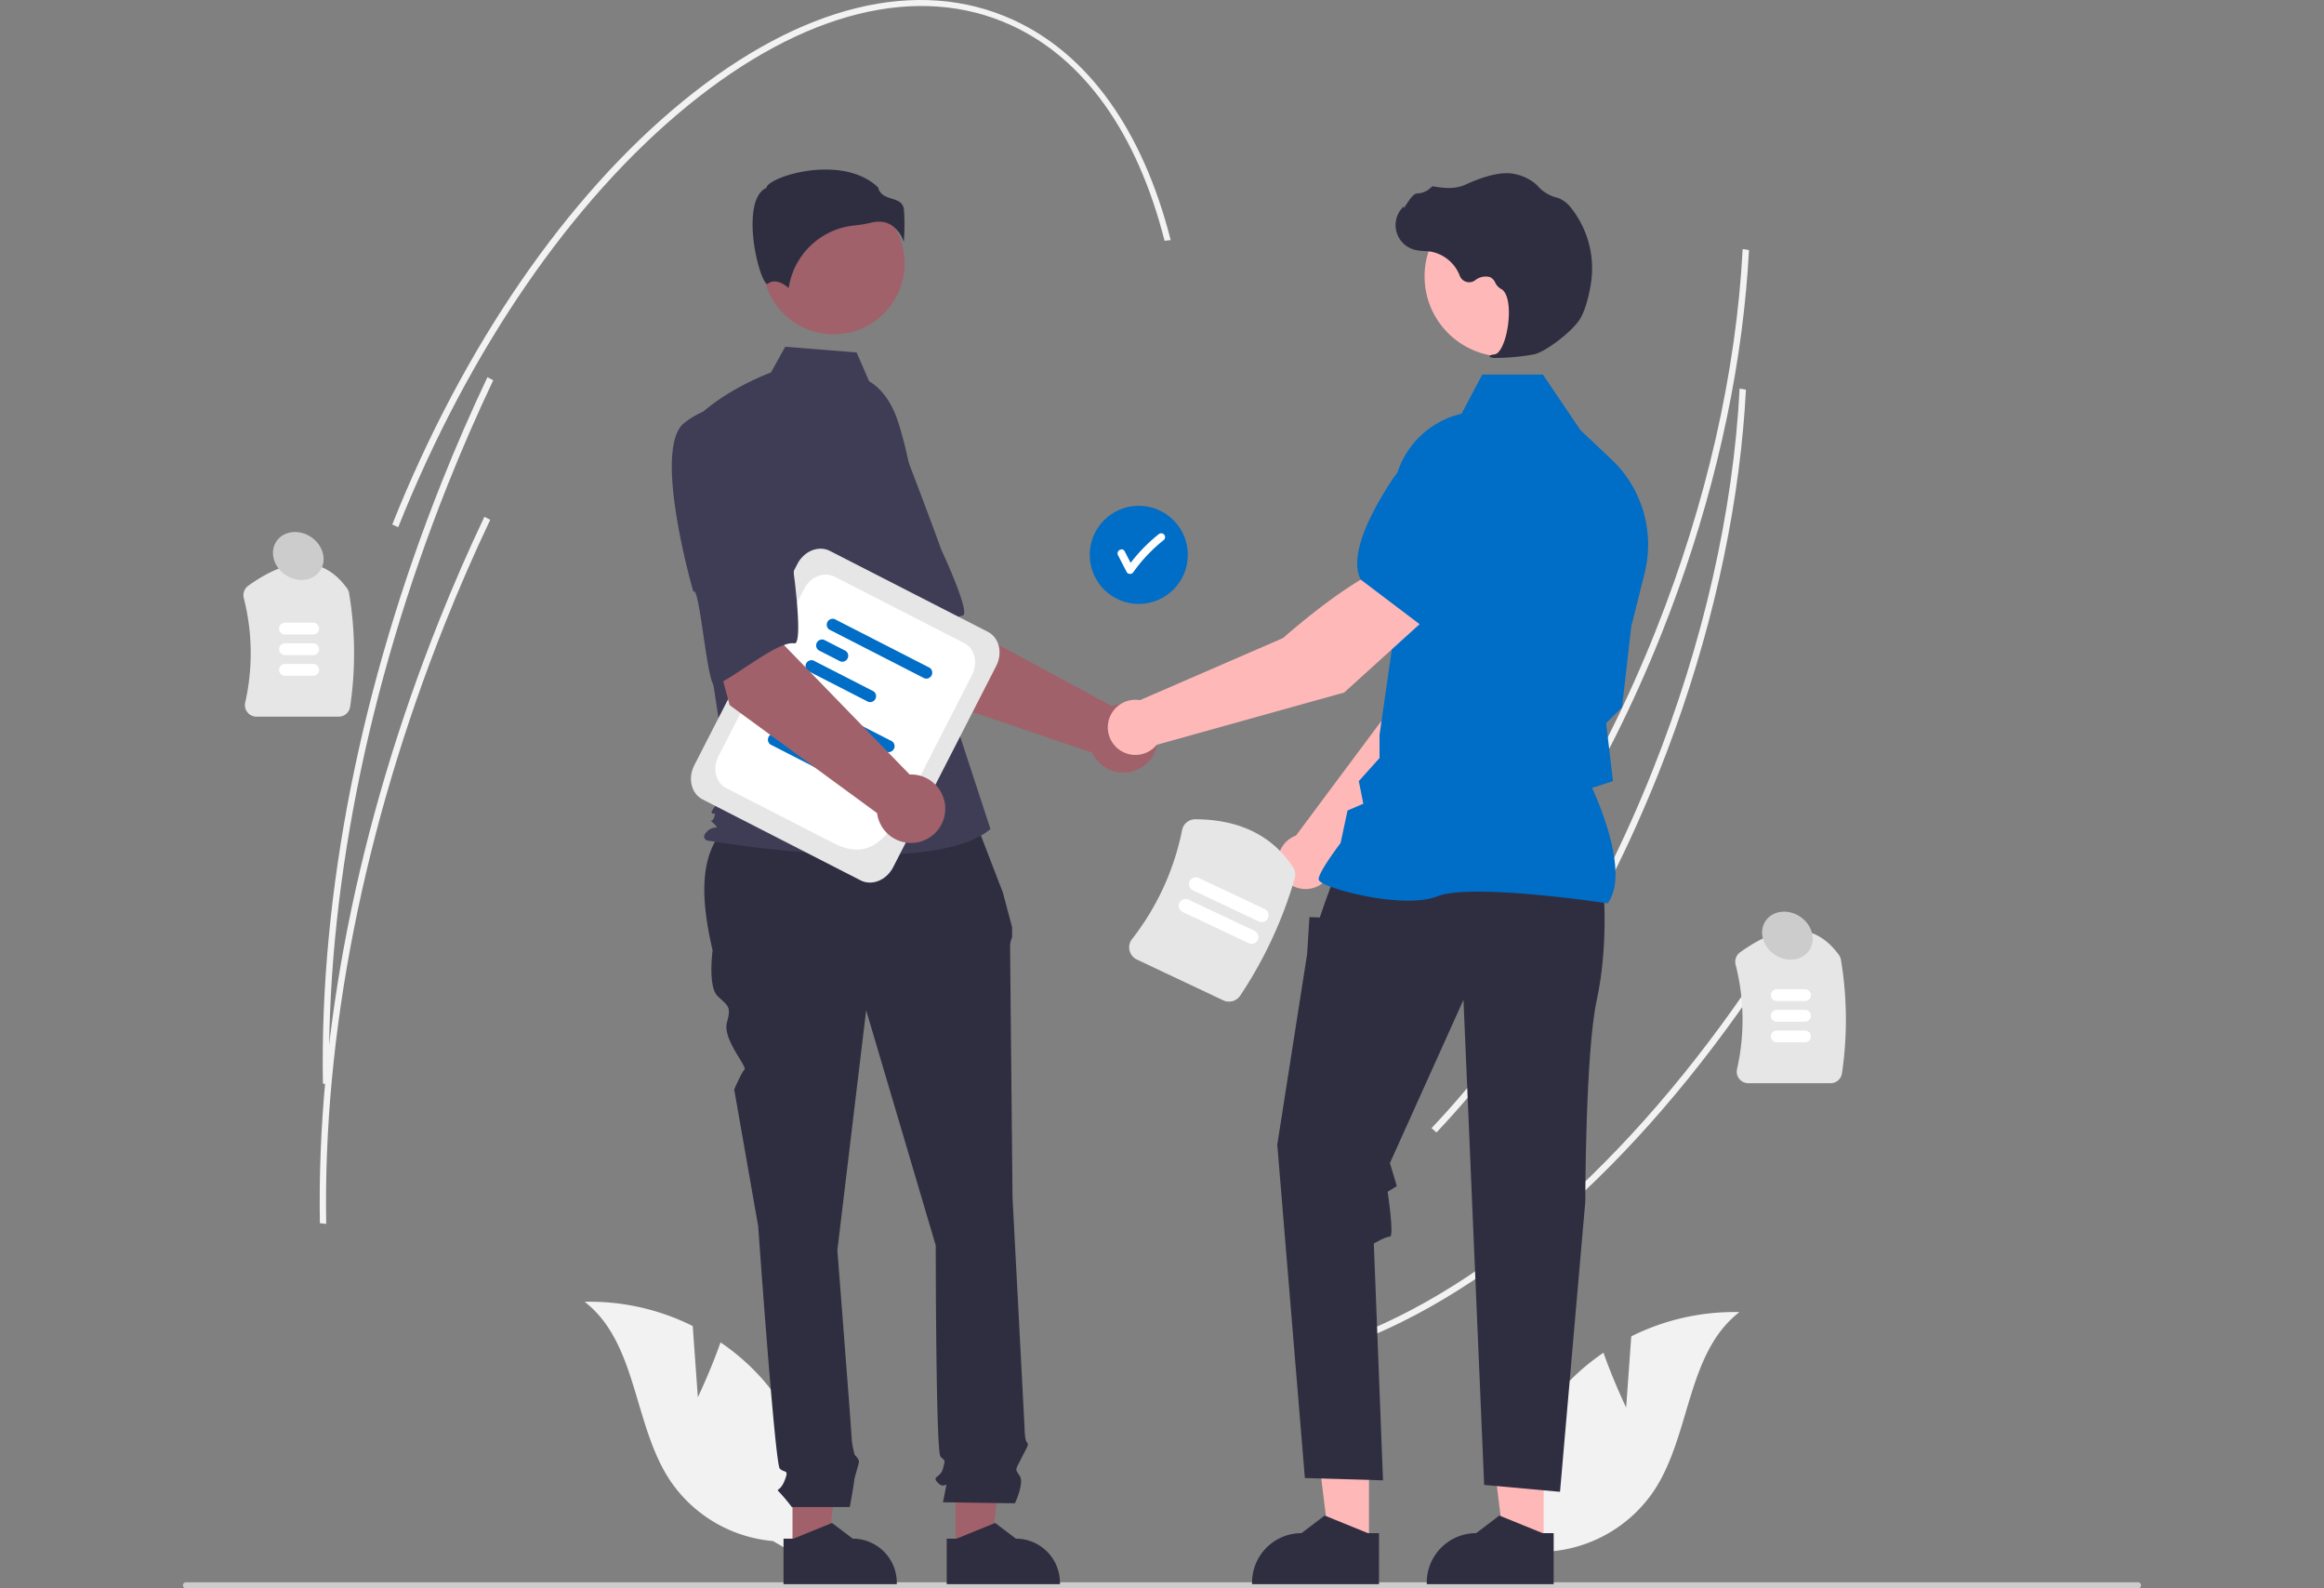 <svg xmlns="http://www.w3.org/2000/svg" xmlns:xlink="http://www.w3.org/1999/xlink" width="758" height="518" viewBox="0 0 758 518"><rect x="0" y="0" width="758" height="518" fill="#808080" stroke="none"/><defs><clipPath id="clip-path"><rect id="Rettangolo_60" data-name="Rettangolo 60" width="758" height="518" rx="16" fill="#fff" stroke="#707070" stroke-width="1"></rect></clipPath></defs><g id="Gruppo_di_maschere_1" data-name="Gruppo di maschere 1" clip-path="url(#clip-path)"><g id="undraw_business_deal_re_up4u" transform="translate(59.664 0)"><path id="Tracciato_16" data-name="Tracciato 16" d="M695.629,214.178c-3.318,36.555-12.77,75.1-27.593,112.292-18.331,45.992-43.376,86.5-72.428,117.148L594,442.213c28.911-30.5,53.843-70.83,72.1-116.632,16.5-41.39,26.31-84.462,28.39-124.542l2.06.345Q696.216,207.733,695.629,214.178Z" transform="translate(-185.762 -119.824)" fill="#f2f2f2"></path><path id="Tracciato_17" data-name="Tracciato 17" d="M708.844,426.484c-40.806,64.919-90.312,111.3-139.4,130.608l-.993-1.82C617.2,536.1,666.415,489.953,707.034,425.33Z" transform="translate(-185.762 -119.824)" fill="#f2f2f2"></path><path id="Tracciato_18" data-name="Tracciato 18" d="M694.639,259.691c-3.318,36.555-12.77,75.1-27.593,112.292-18.331,45.991-43.377,86.5-72.428,117.148l-1.612-1.406c28.911-30.5,53.843-70.83,72.1-116.632,16.5-41.39,26.31-84.462,28.39-124.542l2.06.345Q695.225,253.245,694.639,259.691Z" transform="translate(-185.762 -119.824)" fill="#f2f2f2"></path><path id="Tracciato_19" data-name="Tracciato 19" d="M236.547,353.539H209.773a3.789,3.789,0,0,1-2.976-1.433,3.711,3.711,0,0,1-.726-3.153,72.81,72.81,0,0,0-.467-34.124,3.8,3.8,0,0,1,1.473-3.989c13.767-9.9,24.609-9.614,32.225.855a3.8,3.8,0,0,1,.666,1.608,119.152,119.152,0,0,1,.334,36.978,3.781,3.781,0,0,1-3.755,3.259Z" transform="translate(-185.762 -119.824)" fill="#e6e6e6"></path><path id="Tracciato_20" data-name="Tracciato 20" d="M228.246,326.728h-9.21a1.92,1.92,0,0,1,0-3.841h9.21a1.92,1.92,0,1,1,0,3.841Z" transform="translate(-185.762 -119.824)" fill="#fff"></path><path id="Tracciato_21" data-name="Tracciato 21" d="M228.246,333.462h-9.21a1.92,1.92,0,0,1,0-3.841h9.21a1.92,1.92,0,0,1,0,3.841Z" transform="translate(-185.762 -119.824)" fill="#fff"></path><path id="Tracciato_22" data-name="Tracciato 22" d="M228.246,340.2h-9.21a1.92,1.92,0,0,1,0-3.841h9.21a1.92,1.92,0,0,1,0,3.841Z" transform="translate(-185.762 -119.824)" fill="#fff"></path><path id="Tracciato_23" data-name="Tracciato 23" d="M723.124,473.079H696.351a3.789,3.789,0,0,1-2.976-1.433,3.711,3.711,0,0,1-.726-3.153,72.809,72.809,0,0,0-.467-34.124,3.8,3.8,0,0,1,1.473-3.989c13.767-9.9,24.609-9.614,32.225.855a3.8,3.8,0,0,1,.666,1.608,119.151,119.151,0,0,1,.334,36.978,3.781,3.781,0,0,1-3.755,3.259Z" transform="translate(-185.762 -119.824)" fill="#e6e6e6"></path><path id="Tracciato_24" data-name="Tracciato 24" d="M714.824,446.268h-9.21a1.92,1.92,0,1,1,0-3.841h9.21a1.92,1.92,0,1,1,0,3.841Z" transform="translate(-185.762 -119.824)" fill="#fff"></path><path id="Tracciato_25" data-name="Tracciato 25" d="M714.824,453h-9.21a1.92,1.92,0,1,1,0-3.841h9.21a1.92,1.92,0,0,1,0,3.841Z" transform="translate(-185.762 -119.824)" fill="#fff"></path><path id="Tracciato_26" data-name="Tracciato 26" d="M714.824,459.737h-9.21a1.92,1.92,0,1,1,0-3.841h9.21a1.92,1.92,0,0,1,0,3.841Z" transform="translate(-185.762 -119.824)" fill="#fff"></path><path id="Tracciato_27" data-name="Tracciato 27" d="M824.434,636.822a1,1,0,0,1-1,1H186.764a1,1,0,1,1,0-2H823.432a1,1,0,0,1,1,1Z" transform="translate(-185.762 -119.824)" fill="#ccc"></path><path id="Tracciato_28" data-name="Tracciato 28" d="M353.71,575.486l-1.669-23.225a75.128,75.128,0,0,0-35.272-7.91c17.2,13.295,15.822,39.867,27.734,58.052a45.19,45.19,0,0,0,33.7,19.97l14.315,8.235a75.724,75.724,0,0,0-17.632-60.9A73.141,73.141,0,0,0,361.1,557.587C357.975,566.57,353.71,575.486,353.71,575.486Z" transform="translate(-185.762 -119.824)" fill="#f2f2f2"></path><path id="Tracciato_29" data-name="Tracciato 29" d="M656.485,578.853l1.67-23.225a75.128,75.128,0,0,1,35.272-7.91c-17.2,13.295-15.822,39.867-27.734,58.052A45.19,45.19,0,0,1,632,625.74l-14.314,8.235a75.724,75.724,0,0,1,17.632-60.9,73.147,73.147,0,0,1,13.779-12.118C652.221,569.937,656.485,578.853,656.485,578.853Z" transform="translate(-185.762 -119.824)" fill="#f2f2f2"></path><circle id="Ellisse_1" data-name="Ellisse 1" cx="15.995" cy="15.995" r="15.995" transform="translate(295.764 164.95)" fill="#006dc6"></circle><path id="Tracciato_30" data-name="Tracciato 30" d="M505.732,294.1a1.294,1.294,0,0,0-1.786,0,52.978,52.978,0,0,0-9.076,9.271l-1.94-3.754c-.746-1.444-2.927-.168-2.181,1.275l2.838,5.491a1.278,1.278,0,0,0,2.181,0,51.14,51.14,0,0,1,9.965-10.5,1.27,1.27,0,0,0,0-1.786Z" transform="translate(-185.762 -119.824)" fill="#fff"></path><path id="Tracciato_31" data-name="Tracciato 31" d="M425.953,346.123l-24.12-37.878,27.93-14.958,7.331,28.9L488.745,350.1a11.168,11.168,0,1,1-6.356,15.194Z" transform="translate(-185.762 -119.824)" fill="#a0616a"></path><path id="Tracciato_32" data-name="Tracciato 32" d="M384.211,262.813c-7.579,11.127,19.354,51.573,19.354,51.573,1.312-2.828,13.854,28.93,15.955,27.054,5.97-5.332,15.316-20.184,20.511-20.846,2.971-.379-6.89-21.449-6.89-21.449s-4.507-12.442-10.622-28.335a28.54,28.54,0,0,0-20.731-18.129S391.79,251.686,384.211,262.813Z" transform="translate(-185.762 -119.824)" fill="#3f3d56"></path><path id="Tracciato_33" data-name="Tracciato 33" d="M198.819,505.511h11.455l5.449-44.183H198.817Z" transform="translate(0 0)" fill="#a0616a"></path><path id="Tracciato_34" data-name="Tracciato 34" d="M381.659,621.595h3.224l12.588-5.119,6.747,5.118h0A14.377,14.377,0,0,1,418.6,635.969v.468H381.659Z" transform="translate(-185.762 -119.824)" fill="#2f2e41"></path><path id="Tracciato_35" data-name="Tracciato 35" d="M252.036,505.511h11.455l5.45-44.183H252.035Z" transform="translate(0 0)" fill="#a0616a"></path><path id="Tracciato_36" data-name="Tracciato 36" d="M434.877,621.595H438.1l12.588-5.119,6.747,5.118h0a14.377,14.377,0,0,1,14.376,14.375v.468H434.878Z" transform="translate(-185.762 -119.824)" fill="#2f2e41"></path><path id="Tracciato_37" data-name="Tracciato 37" d="M442.757,383.781l-74.508,1.863c-14.151,7.686-14.366,24.321-9.729,44.072,0,0-1.565,11.739,1.565,14.87s4.7,3.13,3.13,8.609,6.7,14.426,5.7,15.43-3.352,6.483-3.352,6.483l7.826,44.609s5.478,77.479,7.044,79.044,3.13,0,1.565,3.913-3.13,2.348-1.565,3.913a57.637,57.637,0,0,1,3.913,4.7h18.921s1.427-7.826,1.427-8.609,1.565-5.478,1.565-6.261-1.383-2.166-1.383-2.166a25.746,25.746,0,0,1-.964-4.877c0-1.565-4.7-61.826-4.7-61.826l9.392-78.261,22.7,76.7s0,67.3,1.565,68.87,1.565.783.783,3.913-3.913,2.348-1.565,4.7,3.13-1.565,2.348,2.348l-.783,3.913,23.478.336s3.13-6.6,1.565-8.945-1.471-1.707.438-5.549,2.692-4.625,1.91-5.407-.783-4.945-.783-4.945l-3.913-74.881s-.783-79.044-.783-81.392a7.805,7.805,0,0,1,.65-3.521v-3.187l-3-11.292Z" transform="translate(-185.762 -119.824)" fill="#2f2e41"></path><circle id="Ellisse_2" data-name="Ellisse 2" cx="23.15" cy="23.15" r="23.15" transform="translate(189.086 62.729)" fill="#a0616a"></circle><path id="Tracciato_38" data-name="Tracciato 38" d="M409.574,244.153c4.987,2.965,7.971,8.413,9.684,13.956a132.257,132.257,0,0,1,5.684,31.6l1.809,32.109,22.4,68.368c-19.416,16.429-92.4,3.734-92.4,3.734s-2.24-.747,0-2.987,4.421-.256,2.181-2.5-.7.256.051-1.985,0-.747-.747-1.494,5.781-7.468,5.781-7.468l-5.975-39.244-7.468-79.158c8.961-11.2,26.984-17.8,26.984-17.8l4.657-8.382,23.284,1.863Z" transform="translate(-185.762 -119.824)" fill="#3f3d56"></path><path id="Tracciato_39" data-name="Tracciato 39" d="M417.083,193.4a10.728,10.728,0,0,1,3.811,5.354,75.359,75.359,0,0,0,.049-10.505c-.273-2.458-2-3.011-4.008-3.652-1.81-.579-3.857-1.233-4.408-3.619-7.277-7.079-19.945-6.722-28.615-4.253-4.77,1.359-7.515,3.1-7.761,4.127l-.051.211-.194.1c-3.677,1.839-4.393,7.645-4.346,12.191.09,8.566,3.047,18.3,4.714,19.086.088.042.111.025.149-.006h0c2.509-2.005,5.57.152,6.915,1.325A24.077,24.077,0,0,1,404.9,193.336a37.777,37.777,0,0,0,5.2-.871,10.939,10.939,0,0,1,2.654-.348A7.554,7.554,0,0,1,417.083,193.4Z" transform="translate(-185.762 -119.824)" fill="#2f2e41"></path><path id="Tracciato_40" data-name="Tracciato 40" d="M560.8,402.227l44.532-45.222,11.733-36.168L598.18,313.2c-9.353,9.434-18.981,38.316-18.981,38.316L548.8,392.311c-.243.09-.485.186-.723.3a9,9,0,1,0,12.714,9.618Z" transform="translate(-185.762 -119.824)" fill="#ffb8b8"></path><path id="Tracciato_41" data-name="Tracciato 41" d="M593.03,317.339l23.877,6.907.089-.017c8.777-1.7,15.719-16.29,20-28.225a16.5,16.5,0,0,0-8.936-20.673h0a16.533,16.533,0,0,0-17.253,2.631L598.9,288.211Z" transform="translate(-185.762 -119.824)" fill="#006dc6"></path><path id="Tracciato_42" data-name="Tracciato 42" d="M386.839,504.168H374l-6.108-49.529H386.84Z" transform="translate(0 0)" fill="#ffb8b8"></path><path id="Tracciato_43" data-name="Tracciato 43" d="M575.877,619.8h-3.614l-14.111-5.739-7.563,5.738h0a16.117,16.117,0,0,0-16.116,16.115v.524l41.4,0Z" transform="translate(-185.762 -119.824)" fill="#2f2e41"></path><path id="Tracciato_44" data-name="Tracciato 44" d="M443.816,504.168H430.975l-6.108-49.529h18.952Z" transform="translate(0 0)" fill="#ffb8b8"></path><path id="Tracciato_45" data-name="Tracciato 45" d="M632.854,619.8H629.24l-14.111-5.739-7.563,5.738h0a16.117,16.117,0,0,0-16.116,16.115v.525l41.4,0Z" transform="translate(-185.762 -119.824)" fill="#2f2e41"></path><path id="Tracciato_46" data-name="Tracciato 46" d="M649.159,410.65s1.5,17.993-2.249,35.236-3.749,65.806-3.749,65.806l-8.247,94.631-24.74-2.249-6.747-158.188-23.991,53.229,2.249,7.5-3,1.874s2.246,14.619.747,14.619-5.248,2.249-5.248,2.249l3,77.22-25.49-.75-9-108.707,9.747-62.226.75-12,3.374.139,1.718-5.012,3.155-8.622Z" transform="translate(-185.762 -119.824)" fill="#2f2e41"></path><path id="Tracciato_47" data-name="Tracciato 47" d="M650.454,414.43l.134-.187c7.136-9.991-3.6-34-5.215-37.478l6.818-2.213L650.655,361.5l-.727-5.818,5.211-5.211.015-.13,3-26.24,4.36-17.428a38.262,38.262,0,0,0-10.86-37.081l-10.079-9.5-12.249-18.124H609.573L602.8,254.759a28.79,28.79,0,0,0-22.275,29.394L582.06,317.7l-6.009,41.774,0,7.56-6.762,7.515,1.477,7.383-5.147,2.206-2.273,10.6c-.94,1.241-7.148,9.518-7.148,11.78,0,.34.251.668.789,1.032,4.23,2.864,27.612,8.7,37.96,4.563,11.023-4.407,54.841,2.2,55.283,2.272Z" transform="translate(-185.762 -119.824)" fill="#006dc6"></path><circle id="Ellisse_3" data-name="Ellisse 3" cx="26.159" cy="26.159" r="26.159" transform="translate(404.976 63.973)" fill="#ffb8b8"></circle><path id="Tracciato_48" data-name="Tracciato 48" d="M614.392,236.539a71.143,71.143,0,0,0,12.077-1.158c3.945-.909,12.651-7.64,15.023-11.617h0c1.763-2.955,2.821-7.525,3.4-10.838a31.8,31.8,0,0,0-6.212-25.1,10.048,10.048,0,0,0-4.147-3.358c-.147-.053-.3-.1-.45-.139a12.4,12.4,0,0,1-6.263-3.656,10.217,10.217,0,0,0-1.052-1.028,15.27,15.27,0,0,0-6.452-3.034c-3.812-.916-9.266.232-16.208,3.413-3.488,1.6-7.359,1.152-10.343.585a.971.971,0,0,0-.906.337,6.856,6.856,0,0,1-4.61,1.977c-1.059.074-2.134,1.571-3.43,3.521-.294.443-.637.959-.886,1.274l-.05-.592-.583.677a8.32,8.32,0,0,0,4.1,13.453,16.225,16.225,0,0,0,3.276.436c.669.043,1.361.087,2.026.185a12.543,12.543,0,0,1,9.528,7.9,3.28,3.28,0,0,0,4.991,1.464,5.42,5.42,0,0,1,4.914-1.026,3.6,3.6,0,0,1,1.636,1.762,4.688,4.688,0,0,0,1.832,2.029c2.724,1.316,3.067,7.451,2.234,12.593-.8,4.957-2.55,8.573-4.249,8.793-1.308.169-1.455.266-1.544.5l-.079.21.152.19A5.358,5.358,0,0,0,614.392,236.539Z" transform="translate(-185.762 -119.824)" fill="#2f2e41"></path><path id="Tracciato_49" data-name="Tracciato 49" d="M592.689,320.136l-12.574-16.022C567.306,307.641,544.58,327.9,544.58,327.9l-46.672,20.254a8.992,8.992,0,1,0,5.463,14.569l61.14-17.057Z" transform="translate(-185.762 -119.824)" fill="#ffb8b8"></path><path id="Tracciato_50" data-name="Tracciato 50" d="M589.675,323.8l19.84-22.117,1.1-15.672a16.535,16.535,0,0,0-8.205-15.4h0a16.5,16.5,0,0,0-21.915,5.2c-7.01,10.566-14.552,24.85-10.672,32.9l.039.082Z" transform="translate(-185.762 -119.824)" fill="#006dc6"></path><path id="Tracciato_51" data-name="Tracciato 51" d="M406.809,406.93l-51.565-26.409c-3.668-1.879-4.883-6.861-2.708-11.107l33.622-65.649c2.175-4.246,6.928-6.172,10.6-4.293l51.566,26.409c3.668,1.879,4.883,6.861,2.708,11.107l-33.622,65.649C415.231,406.882,410.477,408.808,406.809,406.93Z" transform="translate(-185.762 -119.824)" fill="#e6e6e6"></path><path id="Tracciato_52" data-name="Tracciato 52" d="M398,394.789l-35.034-17.943c-3.435-1.759-4.573-6.426-2.537-10.4L388.36,311.9c2.037-3.977,6.488-5.78,9.923-4.021L440.6,329.554c3.435,1.759,4.573,6.425,2.536,10.4L427.96,369.585C418.889,387.3,413.3,402.625,398,394.789Z" transform="translate(-185.762 -119.824)" fill="#fff"></path><path id="Tracciato_53" data-name="Tracciato 53" d="M415.321,365,384.29,349.112a1.941,1.941,0,0,1,1.751-3.418l31.031,15.893A1.941,1.941,0,0,1,415.321,365Z" transform="translate(-185.762 -119.824)" fill="#006dc6"></path><path id="Tracciato_54" data-name="Tracciato 54" d="M387.913,359.493l-7.082-3.627a1.941,1.941,0,0,1,1.751-3.418l7.082,3.627a1.941,1.941,0,0,1-1.751,3.418Z" transform="translate(-185.762 -119.824)" fill="#006dc6"></path><path id="Tracciato_55" data-name="Tracciato 55" d="M397,372.67l-19.624-10.051a1.941,1.941,0,0,1,1.751-3.418l19.624,10.05A1.941,1.941,0,0,1,397,372.669Z" transform="translate(-185.762 -119.824)" fill="#006dc6"></path><path id="Tracciato_56" data-name="Tracciato 56" d="M427.6,341.028,396.57,325.135a1.941,1.941,0,0,1,1.751-3.418l31.031,15.892a1.941,1.941,0,0,1-1.751,3.418Z" transform="translate(-185.762 -119.824)" fill="#006dc6"></path><path id="Tracciato_57" data-name="Tracciato 57" d="M400.193,335.516l-7.082-3.627a1.941,1.941,0,0,1,1.751-3.418l7.082,3.627a1.941,1.941,0,0,1-1.751,3.418Z" transform="translate(-185.762 -119.824)" fill="#006dc6"></path><path id="Tracciato_58" data-name="Tracciato 58" d="M409.276,348.693l-19.624-10.051a1.941,1.941,0,0,1,1.751-3.418l19.624,10.05a1.941,1.941,0,0,1-1.751,3.418Z" transform="translate(-185.762 -119.824)" fill="#006dc6"></path><path id="Tracciato_59" data-name="Tracciato 59" d="M364.079,349.775l-11.649-43.369,31.13-5.893-1.674,29.768,40.9,42.116a11.168,11.168,0,1,1-10.62,12.588Z" transform="translate(-185.762 -119.824)" fill="#a0616a"></path><path id="Tracciato_60" data-name="Tracciato 60" d="M349.244,257.782c-10.567,8.342,3,55,3,55,2.1-2.3,4.54,31.754,7.107,30.594,7.295-3.3,20.665-14.661,25.819-13.735,2.948.53-.141-22.528-.141-22.528s-.568-13.221-1.636-30.216a28.54,28.54,0,0,0-14.34-23.512S359.811,249.439,349.244,257.782Z" transform="translate(-185.762 -119.824)" fill="#3f3d56"></path><path id="Tracciato_61" data-name="Tracciato 61" d="M525.065,446.036l-28.139-13.288a4.4,4.4,0,0,1-2.416-2.983,4.313,4.313,0,0,1,.8-3.674,84.671,84.671,0,0,0,16.342-35.57,4.375,4.375,0,0,1,4.287-3.528c14.351.049,25.077,5.289,31.878,15.573a4.429,4.429,0,0,1,.579,3.684,138.5,138.5,0,0,1-17.769,38.225,4.394,4.394,0,0,1-5.564,1.562Z" transform="translate(-185.762 -119.824)" fill="#e6e6e6"></path><path id="Tracciato_62" data-name="Tracciato 62" d="M533.343,427.4l-21.515-10.16a2.232,2.232,0,0,1,1.906-4.037l21.516,10.16a2.232,2.232,0,1,1-1.906,4.036Z" transform="translate(-185.762 -119.824)" fill="#fff"></path><path id="Tracciato_63" data-name="Tracciato 63" d="M536.685,420.322l-21.515-10.16a2.232,2.232,0,1,1,1.906-4.037l21.516,10.16a2.232,2.232,0,1,1-1.906,4.037Z" transform="translate(-185.762 -119.824)" fill="#fff"></path><path id="Tracciato_64" data-name="Tracciato 64" d="M507.936,198.126l-2,.219c-8.93-35.091-26.238-59.4-50.056-70.3-30.279-13.859-67.72-4.553-105.426,26.206C312.553,185.163,279,234,255.983,291.754l-1.943-.889c23.121-58.01,56.843-107.079,94.953-138.167,38.3-31.245,76.506-40.62,107.577-26.4C481.071,137.515,498.833,162.353,507.936,198.126Z" transform="translate(-185.762 -119.824)" fill="#f2f2f2"></path><path id="Tracciato_65" data-name="Tracciato 65" d="M286.977,243.828c-5.238,11.034-10.219,22.464-14.807,33.975-26.4,66.237-39.779,133.883-38.685,195.627l-2.063-.22c-1.094-61.974,12.323-129.853,38.805-196.3,4.6-11.543,9.6-23.006,14.85-34.07Z" transform="translate(-185.762 -119.824)" fill="#f2f2f2"></path><path id="Tracciato_66" data-name="Tracciato 66" d="M285.987,289.34c-5.238,11.034-10.219,22.464-14.807,33.975C244.78,389.552,231.4,457.2,232.495,518.942l-2.063-.22c-1.094-61.974,12.323-129.853,38.805-196.3,4.6-11.543,9.6-23.006,14.85-34.07Z" transform="translate(-185.762 -119.824)" fill="#f2f2f2"></path><ellipse id="Ellisse_4" data-name="Ellisse 4" cx="7.456" cy="8.582" rx="7.456" ry="8.582" transform="matrix(0.554, -0.833, 0.833, 0.554, 26.347, 182.771)" fill="#ccc"></ellipse><ellipse id="Ellisse_5" data-name="Ellisse 5" cx="7.456" cy="8.582" rx="7.456" ry="8.582" transform="matrix(0.554, -0.833, 0.833, 0.554, 512.036, 306.581)" fill="#ccc"></ellipse></g></g></svg>